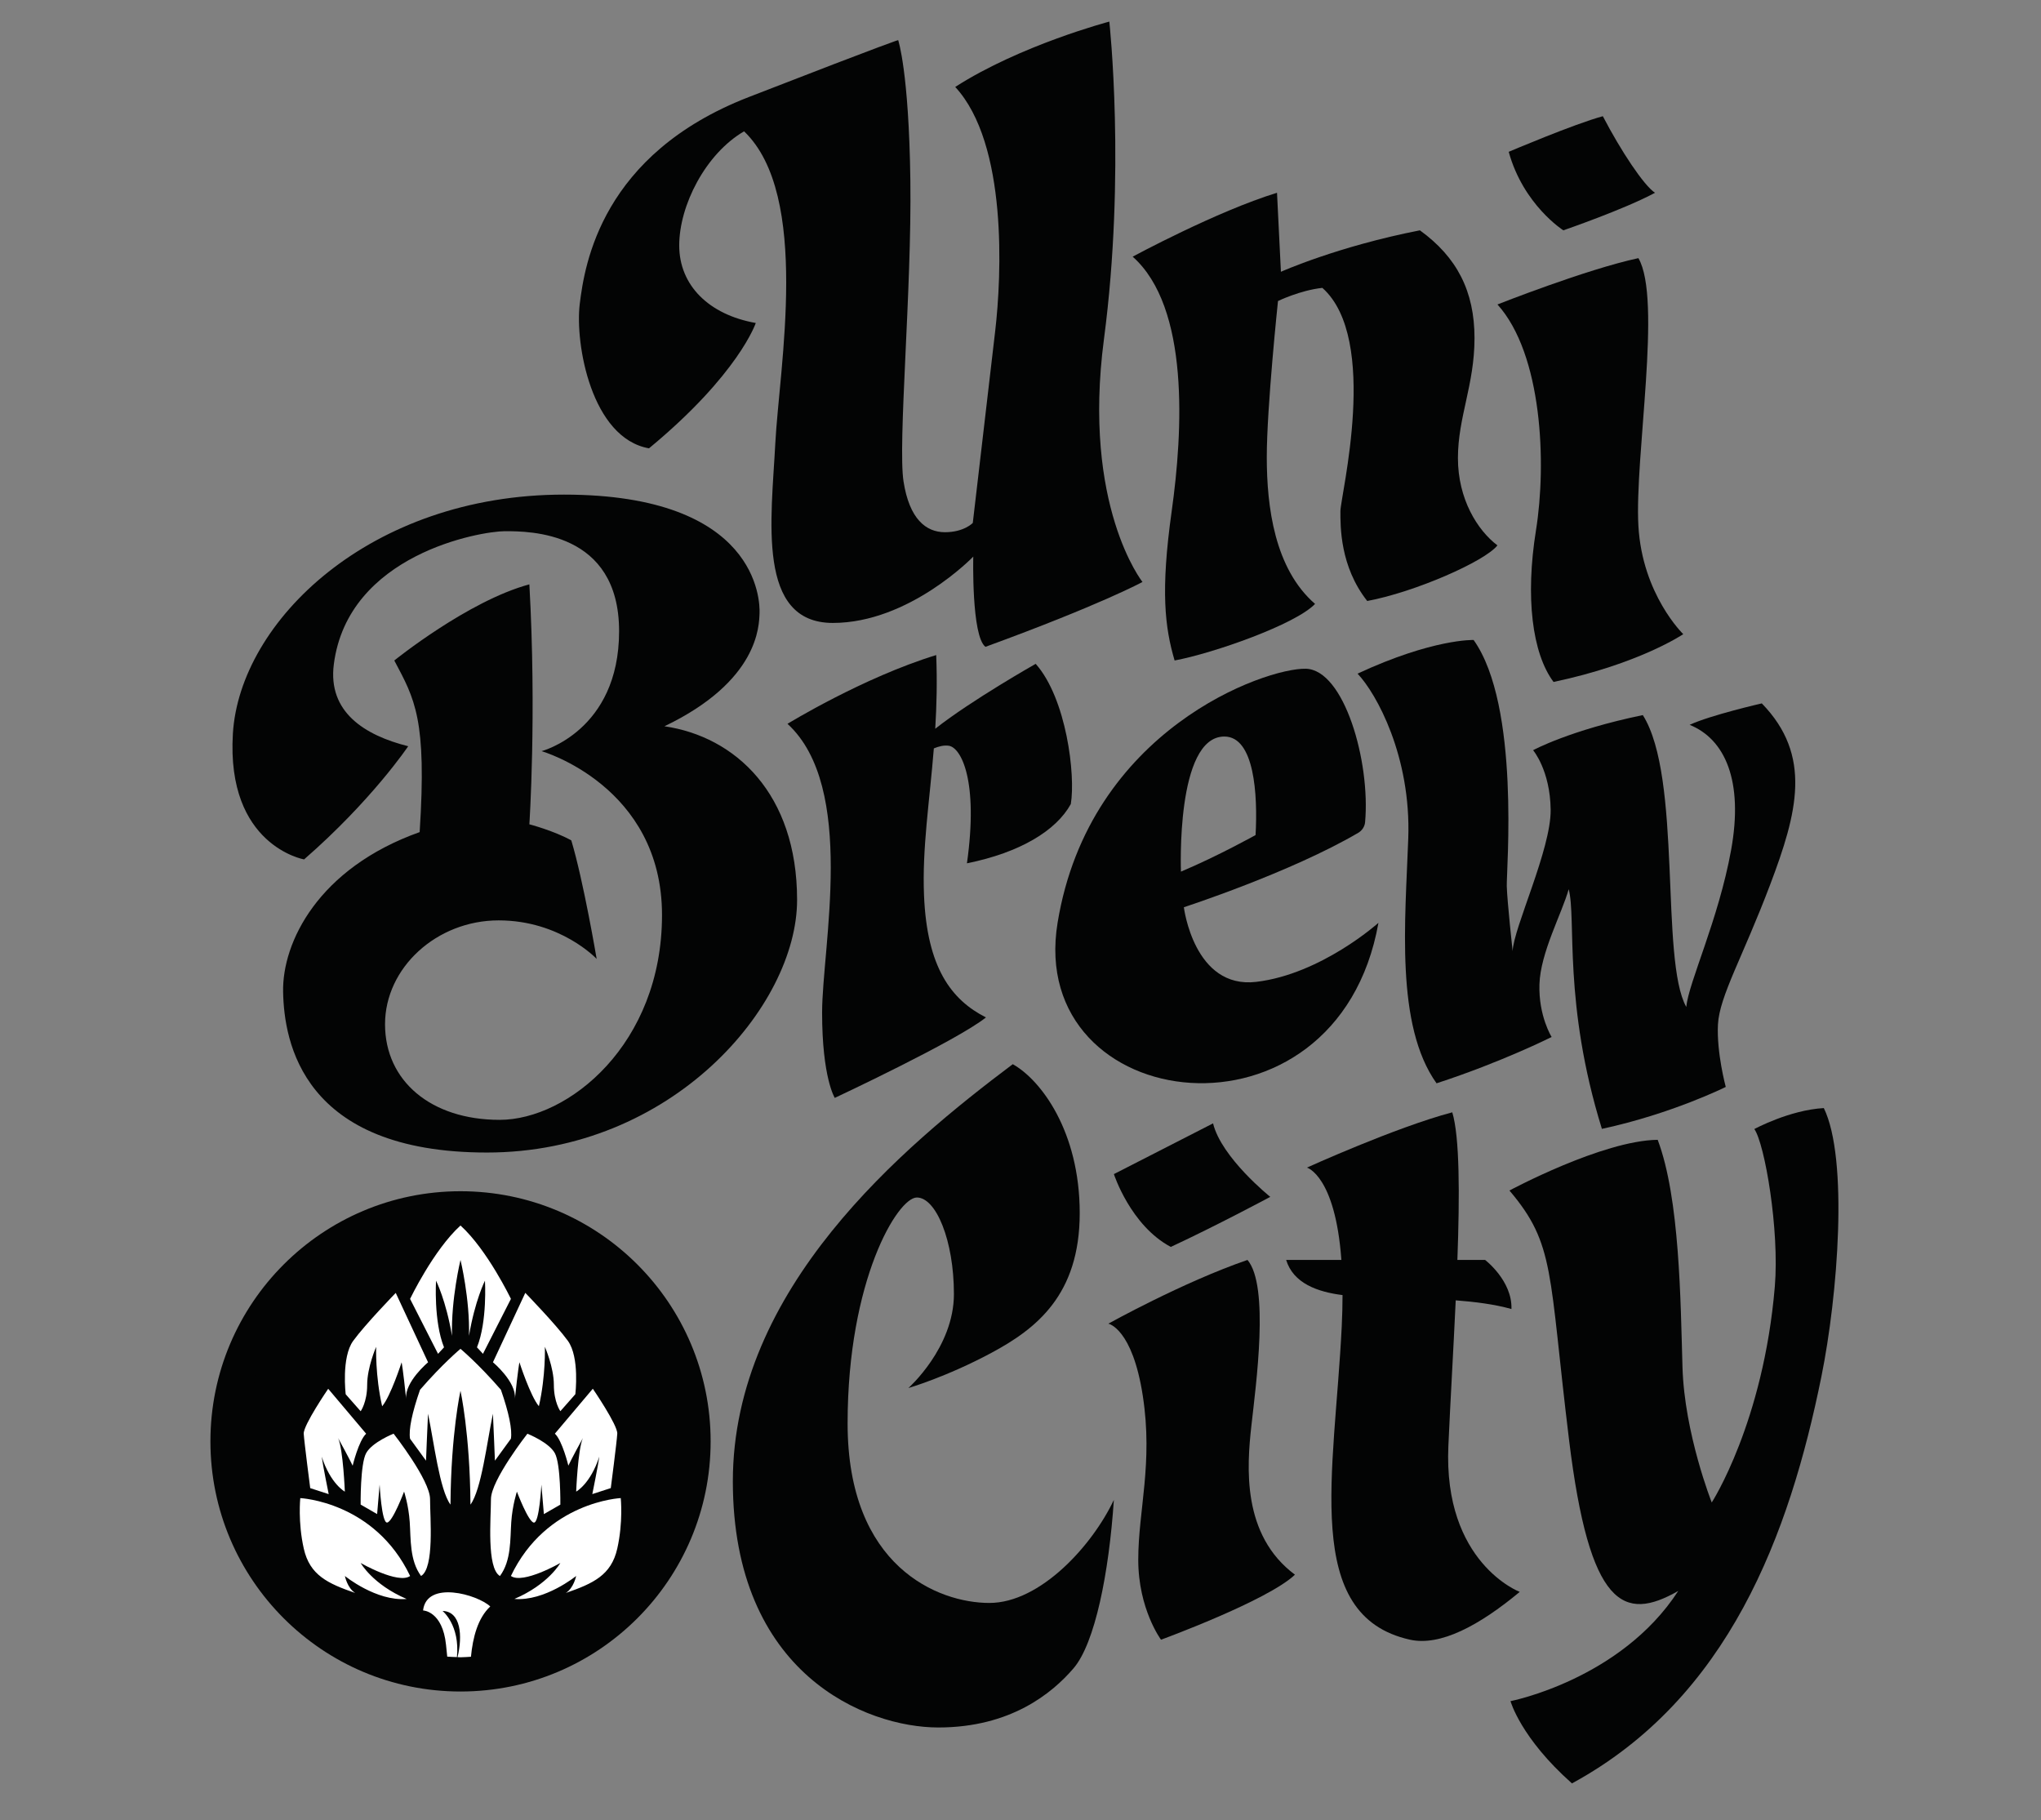 <svg xmlns="http://www.w3.org/2000/svg" width="194" height="173" viewBox="0 0 194 173" fill="none"><rect x="0" y="0" width="194" height="173" fill="#808080" stroke="none"/><mask id="mask0_169_15429" style="mask-type:alpha" maskUnits="userSpaceOnUse" x="0" y="0" width="194" height="173"><rect y="0.052" width="194" height="172" fill="#D9D9D9"></rect></mask><g mask="url(#mask0_169_15429)"><path d="M71.838 30.697C71.838 30.697 70.216 35.563 61.687 42.609C56.218 41.636 54.642 32.69 55.106 28.89C55.569 25.088 57.191 14.659 71.143 9.236C85.095 3.813 85.373 3.813 85.373 3.813C85.373 3.813 86.393 6.779 86.531 17.163C86.671 27.545 85.326 42.192 85.883 45.761C86.439 49.33 88.015 50.581 89.822 50.581C91.63 50.581 92.465 49.701 92.465 49.701C92.465 49.701 93.994 36.63 94.597 31.439C95.199 26.247 95.802 13.686 90.796 8.263C97.007 4.276 105.443 2.052 105.443 2.052C105.443 2.052 107.019 16.375 104.933 32.227C102.847 48.079 108.595 55.309 108.595 55.309C108.595 55.309 104.701 57.442 93.669 61.474C92.326 60.454 92.511 52.899 92.511 52.899C92.511 52.899 86.439 59.203 79.162 59.203C71.885 59.203 73.322 49.33 73.693 42.146C74.063 34.961 77.076 18.553 70.726 12.481C67.064 14.613 64.561 19.526 64.561 23.327C64.561 27.128 67.389 29.909 71.838 30.697Z" fill="#030404"></path><path d="M107.662 24.393C107.662 24.393 115.634 20.082 121.382 18.321L121.753 25.83C121.753 25.83 127.129 23.42 134.963 21.89C138.486 24.439 140.154 27.684 140.154 32.134C140.154 36.584 138.578 39.642 138.578 43.536C138.578 47.429 140.433 50.396 142.333 51.833C141.128 53.362 134.453 56.283 129.957 57.117C127.362 53.826 127.408 50.026 127.408 48.588C127.408 47.151 131.162 32.227 125.692 27.359C123.56 27.591 121.475 28.611 121.475 28.611C121.475 28.611 120.409 38.715 120.409 43.443C120.409 48.171 121.15 54.058 124.998 57.395C123.143 59.342 115.356 62.077 111.648 62.772C110.722 59.62 110.304 56.19 111.37 48.588C112.436 40.987 113.085 29.213 107.662 24.393Z" fill="#030404"></path><path d="M142.336 28.936C142.336 28.936 150.772 25.598 155.732 24.533C158.003 28.426 155.361 43.443 155.732 49.979C156.102 56.515 159.996 60.269 159.996 60.269C159.996 60.269 155.824 63.096 147.666 64.812C145.627 62.077 144.978 56.746 145.997 50.396C147.018 44.046 146.6 33.664 142.336 28.936Z" fill="#030404"></path><path d="M143.406 14.428C143.406 14.428 149.617 11.785 152.352 11.044C154.067 14.335 156.246 17.626 157.311 18.322C154.391 19.897 148.597 21.89 148.597 21.89C148.597 21.89 144.797 19.48 143.406 14.428Z" fill="#030404"></path><path d="M167.462 66.849C167.462 66.849 162.596 67.961 160.602 68.888C163.939 70.232 165.747 74.172 164.542 80.8C163.337 87.429 160.513 93.334 160.282 95.698C157.778 91.202 159.907 73.894 156.152 67.961C149.2 69.398 145.723 71.298 145.723 71.298C145.723 71.298 147.346 73.199 147.392 76.953C147.438 80.708 143.869 88.17 143.777 90.395C143.777 90.395 143.267 85.714 143.221 84.23C143.174 82.747 144.518 67.081 140.069 60.823C140.069 60.823 136.221 60.684 129.037 64.021C130.844 65.922 134.136 71.901 133.857 79.688C133.579 87.475 132.606 97.44 136.546 102.956C142.804 100.917 147.484 98.553 147.484 98.553C147.484 98.553 146.233 96.56 146.326 93.547C146.419 90.534 148.458 86.826 149.107 84.509C149.848 87.29 148.555 95.327 152.263 107.286C158.937 105.849 164.036 103.3 164.036 103.3C164.036 103.3 163.156 100.055 163.294 97.367C163.434 94.678 165.654 90.951 168.25 84.091C170.846 77.231 172.283 71.808 167.462 66.849Z" fill="#030404"></path><path d="M116.376 69.999C119.233 69.999 119.558 75.499 119.344 79.362C119.344 79.362 115.774 81.355 112.251 82.839C112.251 82.839 111.74 69.999 116.376 69.999ZM119.42 93.314C113.484 94.027 112.528 86.222 112.528 86.222C112.528 86.222 122.614 82.948 129.097 79.153C129.469 78.936 129.717 78.559 129.755 78.13C130.268 72.389 127.771 63.646 124.117 63.556C120.316 63.464 103.537 69.304 100.524 87.705C97.511 106.107 127.083 109.861 131.023 87.705C131.023 87.705 125.599 92.572 119.42 93.314Z" fill="#030404"></path><path d="M98.444 63.09C98.444 63.09 92.347 66.539 88.896 69.258C89.028 67.083 89.088 64.772 88.988 62.256C82.036 64.387 74.852 68.791 74.852 68.791C81.433 74.817 78.142 90.02 78.142 96.231C78.142 102.442 79.347 104.342 79.347 104.342C79.347 104.342 90.935 98.92 93.716 96.695C90.425 95.026 88.108 91.967 87.829 85.083C87.648 80.59 88.353 76.22 88.763 71.126C89.215 70.939 89.729 70.802 90.193 70.877C91.352 71.062 93.02 74.168 91.909 82.048C96.96 81.028 100.391 78.942 101.782 76.416C102.245 73.657 101.364 66.38 98.444 63.09Z" fill="#030404"></path><path d="M37.478 62.773C37.478 62.773 44.478 57.112 50.317 55.536C51.013 67.912 50.317 78.341 50.317 78.341C50.317 78.341 52.635 78.944 54.303 79.87C55.462 83.718 56.714 91.134 56.714 91.134C56.714 91.134 53.284 87.472 47.397 87.472C41.511 87.472 36.598 91.968 36.598 97.344C36.598 102.722 40.955 106.429 47.49 106.429C54.026 106.429 62.925 99.245 62.925 86.962C62.925 74.679 51.476 71.388 51.476 71.388C51.476 71.388 58.846 69.488 58.846 59.986C58.846 50.484 50.317 50.484 48 50.484C45.683 50.484 33.075 52.663 31.73 63.138C31.149 67.67 34.645 69.877 38.8 70.922C38.8 70.922 35.346 76.07 28.903 81.678C28.903 81.678 21.488 80.381 22.136 69.72C22.785 59.059 35.161 47.007 53.609 47.007C72.056 47.007 72.242 57.112 72.196 58.271C72.149 59.43 72.149 64.714 63.157 69.024C69.878 70.003 75.765 75.421 75.765 85.526C75.765 95.63 63.852 109.535 46.285 109.535C28.718 109.535 27.003 98.982 26.91 94.27C26.817 89.558 30.248 82.513 39.889 79.082C40.584 68.329 39.425 66.44 37.478 62.773Z" fill="#030404"></path><path d="M86.344 131.917C86.344 131.917 90.671 128.085 90.671 122.986C90.671 117.887 88.971 113.809 87.148 113.809C85.325 113.809 80.566 121.657 80.566 135.285C80.566 148.912 89.188 152.342 94.039 152.342C98.89 152.342 103.834 146.872 105.874 142.547C105.41 149.499 104.081 156.174 102.042 158.553C100.003 160.932 96.047 164.177 89.188 164.177C82.328 164.177 69.658 159.109 69.658 140.785C69.658 122.461 85.819 108.988 96.264 101.139C98.922 102.623 102.629 107.505 102.629 115.292C102.629 123.079 98.489 126.292 94.224 128.579C89.96 130.866 86.344 131.917 86.344 131.917Z" fill="#030404"></path><path d="M105.877 111.585C105.877 111.585 107.454 116.467 111.285 118.506C115.673 116.467 120.741 113.748 120.741 113.748C120.741 113.748 116.106 110.04 115.303 106.764L105.877 111.585Z" fill="#030404"></path><path d="M105.35 125.8C105.35 125.8 112.457 121.844 118.575 119.743C120.676 122.215 119.379 131.609 118.946 135.503C118.513 139.396 118.019 145.885 123.087 149.656C120.491 152.128 110.356 155.836 110.356 155.836C110.356 155.836 108.193 152.931 108.193 148.234C108.193 143.537 109.614 139.087 108.625 132.66C107.636 126.233 105.35 125.8 105.35 125.8Z" fill="#030404"></path><path d="M143.475 113.146C143.475 113.146 152.313 108.388 157.566 108.326C159.667 113.888 159.738 123.635 159.923 129.939C160.108 136.243 162.704 142.794 162.704 142.794C162.704 142.794 167.613 135.2 168.699 122.276C169.149 116.918 167.749 108.725 166.752 107.303C166.752 107.303 170.082 105.496 173.357 105.31C175.706 110.131 174.692 123.106 173.126 130.833C170.086 145.841 164.311 161.396 149.417 169.492C144.534 165.166 143.576 161.674 143.576 161.674C143.576 161.674 154.052 159.634 159.522 151.199C154.33 154.166 151.085 152.775 149.138 136.83C147.191 120.885 147.832 118.276 143.475 113.146Z" fill="#030404"></path><path d="M137.67 137.417C137.857 133.215 138.149 128.308 138.368 123.583C140.15 123.719 142.028 123.947 143.665 124.408C143.757 121.72 141.161 119.743 141.161 119.743H138.527C138.752 113.494 138.745 108.051 138.041 105.713C132.664 107.135 124.227 110.967 124.227 110.967C124.227 110.967 126.918 111.724 127.5 119.743H122.25C122.935 121.976 125.246 122.785 127.61 123.083C127.608 124.003 127.587 124.982 127.535 126.046C126.855 140.014 123.703 153.548 134.023 155.834C136.904 156.473 140.609 154.487 144.453 151.291C144.453 151.291 137.175 148.542 137.67 137.417Z" fill="#030404"></path><path d="M67.547 136.986C67.547 150.116 56.903 160.759 43.774 160.759C30.645 160.759 20.001 150.116 20.001 136.986C20.001 123.856 30.645 113.213 43.774 113.213C56.903 113.213 67.547 123.856 67.547 136.986Z" fill="#030404"></path><path d="M64.17 136.99C64.17 148.255 55.037 157.388 43.772 157.388C32.506 157.388 23.373 148.255 23.373 136.99C23.373 125.724 32.506 116.591 43.772 116.591C55.037 116.591 64.17 125.724 64.17 136.99Z" fill="#030404"></path><path d="M43.774 160.356C43.008 160.356 42.219 160.318 41.429 160.243C41.067 160.208 40.781 159.918 40.75 159.557L40.681 159.505C40.678 159.475 40.63 158.918 40.346 156.158C40.331 156.02 40.313 155.89 40.29 155.772C34.789 154.862 29.068 152.221 28.317 148.228C27.819 145.578 27.982 143.276 27.984 143.254L28.128 141.88C28.158 141.583 28.358 141.344 28.623 141.248C28.461 139.956 28.299 138.606 28.272 138.153C28.242 137.638 28.186 136.677 30.73 132.96L31.818 131.375C31.85 131.327 31.888 131.284 31.93 131.246C32.113 130.272 32.433 129.466 32.884 128.845C33.914 127.428 36.234 125.015 36.688 124.547L38.173 123.017C38.316 122.869 38.512 122.789 38.714 122.789C38.755 122.789 38.798 122.792 38.84 122.799C38.91 122.811 38.977 122.832 39.04 122.862C39.904 121.462 41.04 119.86 42.289 118.727L43.274 117.836C43.417 117.705 43.597 117.64 43.779 117.64C43.961 117.64 44.142 117.705 44.285 117.836L45.269 118.727C46.519 119.86 47.655 121.462 48.519 122.862C48.582 122.832 48.649 122.811 48.719 122.799C48.761 122.792 48.803 122.789 48.845 122.789C49.046 122.789 49.242 122.869 49.385 123.017L50.864 124.54C50.974 124.654 53.574 127.331 54.675 128.846C55.126 129.465 55.445 130.269 55.629 131.244C55.671 131.283 55.709 131.327 55.742 131.375L56.828 132.96C59.373 136.678 59.316 137.638 59.286 138.153C59.26 138.606 59.098 139.956 58.936 141.248C59.2 141.342 59.4 141.583 59.431 141.879L59.575 143.254C59.577 143.278 59.699 145.526 59.244 148.214C58.508 152.562 52.344 154.994 47.085 155.805C46.868 156.685 46.773 157.849 46.8 159.274L46.819 159.477C46.827 159.871 46.529 160.205 46.136 160.241C45.334 160.317 44.539 160.356 43.774 160.356Z" fill="#030404"></path><path d="M58.683 141.953L58.083 141.981C58.238 140.767 58.502 138.661 58.535 138.105C58.556 137.739 58.607 136.885 56.207 133.381L55.121 131.795L54.978 131.965C54.865 131.019 54.608 130.027 54.066 129.283C53.002 127.819 50.434 125.172 50.325 125.059L48.845 123.538L48.494 124.292C47.651 122.807 46.287 120.663 44.764 119.281L43.781 118.388L42.798 119.281C41.275 120.663 39.911 122.808 39.068 124.293L38.716 123.538L37.236 125.06C37.127 125.172 34.56 127.819 33.495 129.282C32.954 130.027 32.696 131.018 32.583 131.964L32.441 131.795L31.355 133.381C28.955 136.885 29.005 137.739 29.026 138.105C29.059 138.661 29.323 140.767 29.478 141.981L28.878 141.953L28.735 143.328C28.726 143.421 28.594 145.609 29.059 148.084C29.797 152.009 36.016 154.38 40.891 155.097C40.977 155.337 41.054 155.655 41.097 156.076C41.384 158.868 41.431 159.411 41.433 159.435L41.502 160.24C42.25 160.311 43.008 160.351 43.776 160.351C44.549 160.351 45.313 160.311 46.067 160.239L46.049 159.283C46.014 157.512 46.164 156.123 46.495 155.125C51.25 154.475 57.795 152.259 58.502 148.084C58.923 145.601 58.836 143.421 58.826 143.328L58.683 141.953Z" fill="#030404"></path><path d="M47.043 138.821L48.562 136.733C48.704 135.879 48.372 134.265 47.612 132.082C45.477 129.614 43.769 128.191 43.769 128.191C43.769 128.191 42.06 129.614 39.925 132.082C39.165 134.265 38.833 135.879 38.975 136.733L40.494 138.821C40.494 138.821 40.636 135.262 40.684 134.36C41.254 137.065 41.776 141.573 42.819 142.997C42.867 136.211 43.769 132.177 43.769 132.177C43.769 132.177 44.67 136.211 44.718 142.997C45.762 141.573 46.284 137.065 46.853 134.36C46.901 135.262 47.043 138.821 47.043 138.821Z" fill="white"></path><path d="M49.133 141.764C49.133 141.764 50.225 144.658 50.746 144.706C51.269 144.753 51.459 141.1 51.459 141.1L51.696 143.899L53.262 142.998C53.262 142.998 53.309 139.154 52.74 138.11C52.17 137.066 50.13 136.259 50.13 136.259C50.13 136.259 46.666 140.672 46.666 142.476C46.666 144.279 46.238 149.024 47.52 149.783C48.611 148.312 48.486 146.272 48.596 144.658C48.706 143.045 49.133 141.764 49.133 141.764Z" fill="white"></path><path d="M48.944 132.932C49.228 130.179 49.371 129.468 49.371 129.468C49.371 129.468 50.415 132.694 51.222 133.643C51.886 130.749 51.791 127.997 51.791 127.997C51.791 127.997 52.645 129.942 52.645 131.603C52.645 133.264 53.263 134.118 53.263 134.118L54.686 132.505C54.686 132.505 55.113 128.993 53.974 127.427C52.835 125.861 49.93 122.872 49.93 122.872L46.855 129.468C46.855 129.468 49.086 131.318 48.944 132.932Z" fill="white"></path><path d="M54.023 139.291C54.023 139.291 54.355 138.579 55.399 136.68C54.925 137.772 54.766 141.759 54.766 141.759C54.766 141.759 56.111 141.047 56.965 138.436C56.87 139.196 56.301 141.996 56.301 141.996L58.056 141.426C58.056 141.426 58.626 137.06 58.673 136.253C58.721 135.446 56.348 131.983 56.348 131.983L52.742 136.253C53.454 136.918 54.023 139.291 54.023 139.291Z" fill="white"></path><path d="M59.003 142.376C59.003 142.376 51.932 142.708 48.562 149.779C49.702 150.585 53.261 148.545 53.261 148.545C53.261 148.545 52.122 150.585 48.895 151.961C51.79 152.199 54.763 149.779 54.763 149.779C54.763 149.779 54.542 150.917 53.783 151.392C56.393 150.49 58.102 149.7 58.672 147.176C59.24 144.654 59.003 142.376 59.003 142.376Z" fill="white"></path><path d="M42.205 128.048C41.209 125.58 41.446 121.713 41.446 121.713C41.446 121.713 42.395 123.587 42.964 126.956C42.869 123.445 43.771 119.744 43.771 119.744C43.771 119.744 44.673 123.445 44.578 126.956C45.147 123.587 46.096 121.713 46.096 121.713C46.096 121.713 46.333 125.58 45.337 128.048L45.906 128.665L48.564 123.445C48.564 123.445 46.333 118.795 43.771 116.47C41.209 118.795 38.978 123.445 38.978 123.445L41.636 128.665L42.205 128.048Z" fill="white"></path><path d="M37.412 136.254C37.412 136.254 35.372 137.061 34.802 138.105C34.233 139.149 34.28 142.993 34.28 142.993L35.846 143.895L36.084 141.095C36.084 141.095 36.273 144.749 36.795 144.701C37.317 144.654 38.409 141.759 38.409 141.759C38.409 141.759 38.836 143.041 38.946 144.654C39.056 146.267 38.931 148.308 40.022 149.779C41.303 149.019 40.877 144.274 40.877 142.471C40.877 140.668 37.412 136.254 37.412 136.254Z" fill="white"></path><path d="M34.282 134.124C34.282 134.124 34.9 133.27 34.9 131.609C34.9 129.948 35.754 128.002 35.754 128.002C35.754 128.002 35.659 130.754 36.324 133.649C37.131 132.7 38.174 129.473 38.174 129.473C38.174 129.473 38.317 130.185 38.601 132.938C38.459 131.324 40.689 129.473 40.689 129.473L37.615 122.877C37.615 122.877 34.71 125.866 33.572 127.432C32.433 128.998 32.86 132.51 32.86 132.51L34.282 134.124Z" fill="white"></path><path d="M31.243 142C31.243 142 30.674 139.2 30.579 138.441C31.433 141.051 32.778 141.763 32.778 141.763C32.778 141.763 32.619 137.777 32.144 136.685C33.188 138.584 33.521 139.295 33.521 139.295C33.521 139.295 34.09 136.923 34.802 136.258L31.196 131.988C31.196 131.988 28.823 135.452 28.87 136.258C28.918 137.065 29.487 141.43 29.487 141.43L31.243 142Z" fill="white"></path><path d="M38.983 149.781C35.614 142.71 28.543 142.378 28.543 142.378C28.543 142.378 28.306 144.656 28.875 147.179C29.443 149.703 31.153 150.493 33.763 151.394C33.004 150.92 32.784 149.781 32.784 149.781C32.784 149.781 35.756 152.201 38.651 151.964C35.424 150.588 34.284 148.547 34.284 148.547C34.284 148.547 37.844 150.588 38.983 149.781Z" fill="white"></path><path d="M40.213 153.055C40.213 153.055 42.064 153.102 42.396 156.329C42.439 156.743 42.476 157.111 42.51 157.443C42.817 157.46 43.121 157.485 43.431 157.489C43.734 154.437 42.064 153.102 42.064 153.102C43.812 153.147 43.984 155.475 43.49 157.493C43.583 157.493 43.673 157.506 43.766 157.506C44.103 157.506 44.431 157.47 44.765 157.455C44.941 155.62 45.416 153.78 46.599 152.676C45.385 151.537 40.545 150.16 40.213 153.055Z" fill="white"></path></g></svg>